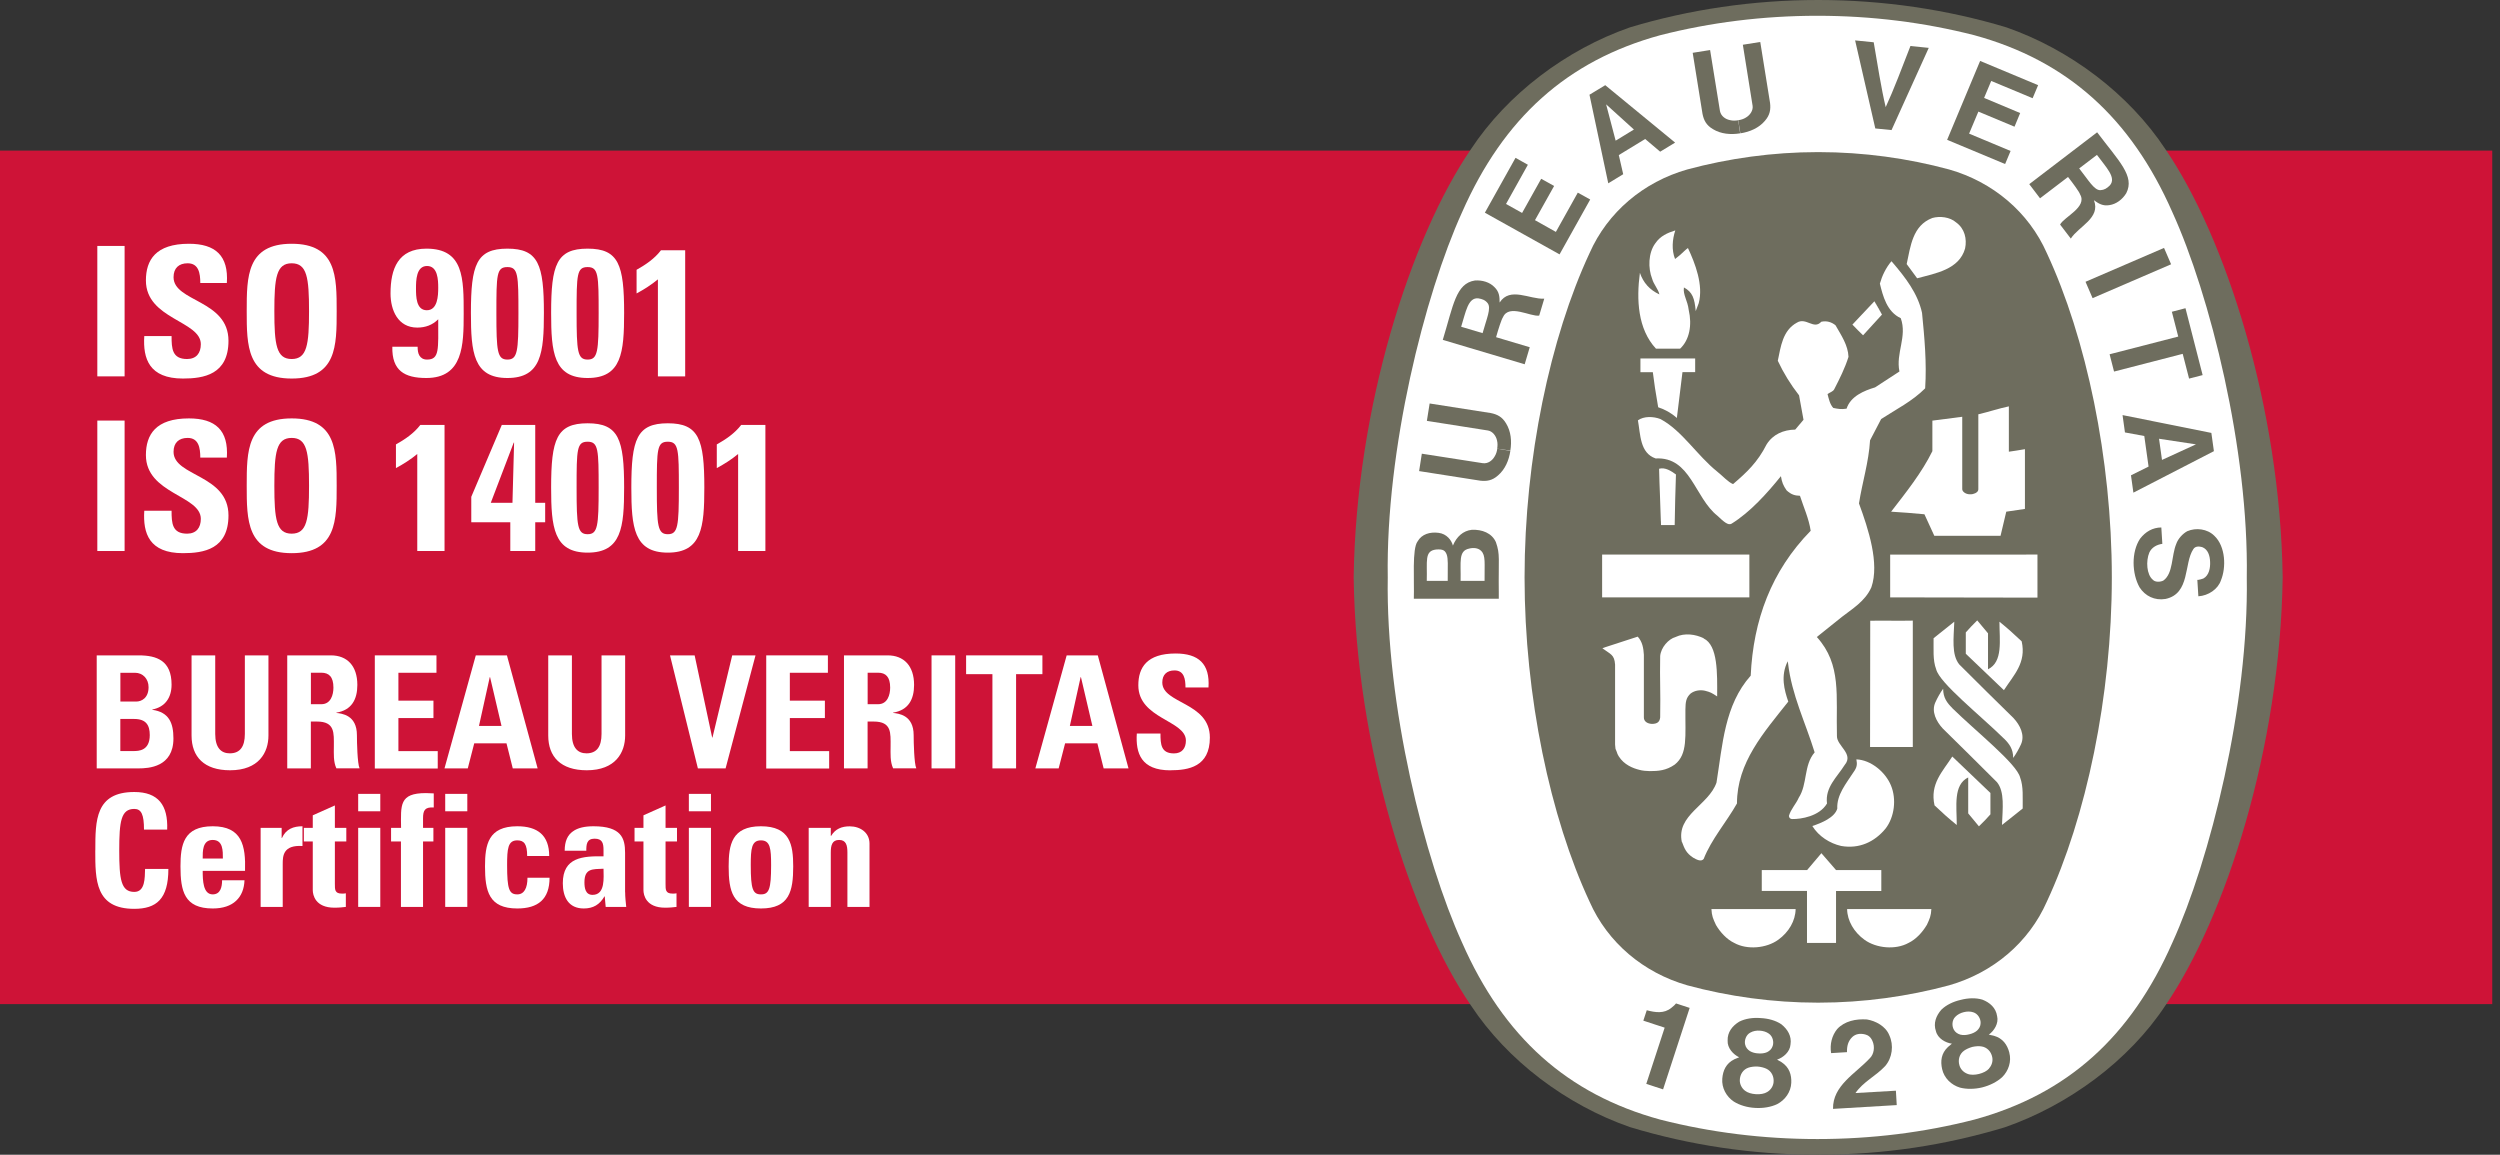 <svg width="223" height="103" viewBox="0 0 223 103" fill="none" xmlns="http://www.w3.org/2000/svg">
<rect x="0" y="0" width="223" height="103" fill="#333333" stroke="none"/>
<g id="iso">
<path id="Vector" d="M222.308 13.434H0V89.566H222.308V13.434Z" fill="#CE1337"/>
<g id="Group">
<path id="Vector_2" d="M162.178 102.995H162.302C168.098 102.995 173.56 102.146 178.841 100.551C184.518 98.574 189.906 94.615 193.156 89.684C198.528 81.831 203.4 66.645 203.614 51.519V51.476C203.4 36.355 198.528 21.169 193.156 13.311C189.901 8.38 184.642 4.415 178.964 2.439C173.684 0.849 167.979 0 162.178 0C156.382 0 150.672 0.849 145.397 2.439C139.719 4.415 134.455 8.38 131.206 13.311C125.834 21.169 120.962 36.349 120.747 51.476V51.519C120.957 66.64 125.834 81.831 131.206 89.684C134.461 94.615 139.719 98.563 145.397 100.54C150.672 102.135 156.259 103 162.06 103H162.183L162.178 102.995Z" fill="#6E6D5E"/>
<path id="Vector_3" d="M200.413 51.503C200.596 62.89 197.131 76.717 193.779 84.076C190.078 92.482 184.422 97.596 176.112 99.868C171.632 101.018 166.937 101.603 162.114 101.603C157.285 101.603 152.563 101.013 148.089 99.868C139.779 97.596 134.117 92.482 130.416 84.076C127.07 76.717 123.6 62.896 123.788 51.503C123.605 40.115 127.07 26.294 130.416 18.935C134.117 10.534 139.779 5.415 148.089 3.142C152.563 1.998 157.285 1.407 162.114 1.407C166.937 1.407 171.632 1.998 176.112 3.142C184.422 5.415 190.084 10.534 193.779 18.935C197.131 26.294 200.596 40.115 200.413 51.503Z" fill="white"/>
<path id="Vector_4" d="M162.247 13.569C166.222 13.569 170.197 14.122 173.861 15.116C177.761 16.227 180.967 18.919 182.579 22.582C186.076 30.086 188.375 40.888 188.375 51.503C188.375 62.122 186.076 72.919 182.579 80.423C180.967 84.087 177.766 86.772 173.861 87.89C170.197 88.878 166.222 89.437 162.247 89.437H162.119C158.144 89.437 154.169 88.883 150.505 87.89C146.605 86.772 143.399 84.087 141.787 80.423C138.29 72.919 135.991 62.117 135.991 51.503C135.991 40.888 138.29 30.086 141.787 22.582C143.399 18.919 146.605 16.227 150.505 15.116C154.169 14.127 158.138 13.569 162.119 13.569H162.247Z" fill="#6E6D5E"/>
<path id="Vector_5" d="M167.872 28.061C167.319 27.127 167.77 27.959 167.195 26.874L167.872 28.061Z" fill="white"/>
<path id="Vector_6" d="M156.044 49.467H142.91V53.286H156.044V49.467Z" fill="white"/>
<g id="Group_2">
<path id="Vector_7" d="M153.074 82.529C152.794 81.927 152.692 81.707 152.66 81.089C155.416 81.089 157.258 81.089 160.17 81.089C160.154 82.131 159.563 83.152 158.617 83.829C157.575 84.586 155.846 84.753 154.691 84.108C154.03 83.797 153.439 83.147 153.074 82.524V82.529Z" fill="white"/>
<path id="Vector_8" d="M161.179 79.473H157.15V77.609H161.195L162.468 76.105C163.091 76.824 163.129 76.878 163.774 77.609H167.813V79.478H163.774V84.108H161.184V79.467L161.179 79.473Z" fill="white"/>
<path id="Vector_9" d="M161.657 73.682C162.484 73.408 163.65 72.93 163.886 72.129C163.827 70.889 164.681 69.89 165.321 68.896C165.638 68.461 165.681 68.203 165.589 67.736C166.878 67.784 168.178 68.858 168.673 70.061C169.183 71.286 168.984 72.887 168.194 73.907C167.206 75.111 165.836 75.739 164.23 75.46C163.226 75.229 162.237 74.617 161.657 73.677V73.682Z" fill="white"/>
<path id="Vector_10" d="M151.967 56.933C151.247 56.579 150.275 56.434 149.474 56.815C148.83 56.992 148.153 57.755 148.088 58.518C148.045 60.79 148.131 61.494 148.088 63.992C148.045 64.384 147.841 64.572 147.347 64.572C146.933 64.55 146.627 64.346 146.633 63.986V58.405C146.6 57.814 146.498 57.234 146.085 56.788L143.195 57.728L142.932 57.825C143.662 58.368 144.006 58.384 144.065 59.281V66.42L144.103 66.796L144.205 67.043L144.285 67.268L144.387 67.456C144.86 68.219 145.666 68.531 146.23 68.67C146.477 68.746 146.912 68.783 147.164 68.783C147.911 68.783 148.62 68.735 149.383 68.203C150.57 67.274 150.312 65.646 150.339 63.277C150.35 62.611 150.393 62.24 150.806 61.859C151.156 61.596 151.634 61.515 152.079 61.612C152.584 61.746 152.665 61.789 153.17 62.122C153.181 60.081 153.245 57.562 151.967 56.95V56.933Z" fill="white"/>
<path id="Vector_11" d="M178.76 65.888C176.649 63.814 173.002 60.924 172.706 59.7C172.389 58.873 172.491 57.884 172.475 56.928C173.082 56.45 173.592 56.031 174.323 55.456C174.269 56.917 174.06 58.4 174.769 59.27C176.488 60.989 178.056 62.536 179.609 64.056C180.189 64.684 180.645 65.576 180.269 66.403C180.087 66.796 179.84 67.247 179.576 67.607C179.576 66.801 179.222 66.344 178.765 65.888H178.76Z" fill="white"/>
<path id="Vector_12" d="M166.819 55.37C168.425 55.343 168.946 55.392 170.622 55.359V66.634H166.809L166.825 55.37H166.819Z" fill="white"/>
<path id="Vector_13" d="M175.349 56.412C175.752 55.967 175.897 55.8 176.369 55.338L177.331 56.493V59.7C178.684 59.039 178.351 57.121 178.351 55.456C179.157 56.111 179.56 56.482 180.333 57.207C180.769 59.125 179.614 60.221 178.749 61.564L175.349 58.314V56.418V56.412Z" fill="white"/>
<path id="Vector_14" d="M178.449 47.791L178.959 45.642L180.624 45.395V40.067C179.974 40.163 179.711 40.233 179.19 40.292V36.247C178.314 36.43 177.39 36.742 176.467 36.956V43.66C176.456 43.983 175.94 44.095 175.833 44.09H175.693C175.36 44.09 175.032 43.864 175.032 43.633V37.177L172.368 37.52V40.244C171.428 42.156 170.042 43.891 168.688 45.642C170.123 45.739 170.23 45.739 171.659 45.873L172.54 47.791H178.454H178.449Z" fill="white"/>
<path id="Vector_15" d="M148.147 46.464C148.104 44.702 148.029 43.547 147.991 41.812C148.534 41.662 149.066 42.011 149.495 42.323C149.425 44.536 149.425 44.514 149.382 46.835H148.163L148.152 46.464H148.147Z" fill="white"/>
<path id="Vector_16" d="M147.911 36.333C147.615 34.598 147.599 34.469 147.433 33.202H146.326V31.977C148.238 31.977 149.297 31.977 151.209 31.977V33.196H150.076L149.576 37.284C149.082 36.838 148.518 36.527 147.911 36.328V36.333Z" fill="white"/>
<path id="Vector_17" d="M147.712 31.101C146.085 29.35 145.961 26.724 146.278 24.344V24.333C146.584 25.22 147.138 25.848 148.019 26.262C147.922 25.8 147.508 25.37 147.374 24.876C146.993 23.92 147.025 22.55 147.653 21.706C148.099 21.046 148.738 20.772 149.437 20.552C149.173 21.341 149.093 22.297 149.415 23.103C149.872 22.749 149.893 22.722 150.253 22.383C150.387 22.254 150.452 22.206 150.565 22.125C151.215 23.511 151.956 25.429 151.526 27.046L151.258 27.75C151.156 26.605 150.973 26.058 150.205 25.639C150.108 26.305 150.532 26.783 150.634 27.653C150.946 29.001 150.699 30.323 149.866 31.101H147.718H147.712Z" fill="white"/>
<path id="Vector_18" d="M167.872 28.061L166.185 29.909C165.734 29.474 165.691 29.425 165.234 28.953C166.099 28.045 166.191 27.948 167.195 26.874" fill="white"/>
<path id="Vector_19" d="M170.074 23.56C170.423 21.959 170.601 20.117 172.362 19.445C173.023 19.257 173.931 19.349 174.49 19.843C175.247 20.385 175.467 21.309 175.285 22.169C174.758 24.027 172.69 24.376 171.009 24.822L170.08 23.56H170.074Z" fill="white"/>
<path id="Vector_20" d="M181.741 49.467V53.308L168.603 53.286V49.472L181.741 49.467Z" fill="white"/>
<path id="Vector_21" d="M150.023 75.121C149.496 72.694 152.419 71.823 153.111 69.809C153.654 66.441 153.821 62.896 156.163 60.269C156.394 55.316 157.994 50.944 161.513 47.345C161.346 46.239 160.89 45.266 160.556 44.224C160.095 44.208 159.783 44.122 159.369 43.746C159.063 43.316 158.94 42.999 158.859 42.473C157.634 43.993 156.114 45.691 154.449 46.717C154.143 46.889 153.751 46.529 153.197 46.008C151.151 44.391 150.807 40.727 147.686 40.894C146.268 40.416 146.333 38.745 146.102 37.494C146.628 37.112 147.482 37.134 148.116 37.381C150.06 38.423 151.36 40.614 153.197 42.086C153.692 42.478 154.132 42.994 154.589 43.182C155.797 42.145 156.764 41.254 157.581 39.642C158.15 38.734 159.09 38.337 160.132 38.321L160.873 37.445L160.476 35.264C159.719 34.292 159.09 33.272 158.58 32.181C158.843 30.93 159.009 29.474 160.283 28.781C161.11 28.271 161.787 29.442 162.458 28.7C162.952 28.593 163.377 28.733 163.726 29.012C164.236 29.904 164.848 30.795 164.886 31.832C164.569 32.842 164.096 33.782 163.613 34.722C163.5 34.937 163.215 35.001 163.017 35.152C163.129 35.581 163.226 36.059 163.527 36.387C163.903 36.468 164.257 36.532 164.714 36.452C165.074 35.345 166.266 34.851 167.255 34.555L169.43 33.137C169.087 31.488 170.139 30.032 169.548 28.383C168.308 27.809 167.953 26.396 167.685 25.3C167.878 24.607 168.222 23.882 168.716 23.302L168.791 23.383C169.978 24.768 171.069 26.186 171.445 27.905C171.66 30.097 171.874 32.348 171.724 34.641C170.553 35.812 169.135 36.505 167.797 37.381L166.809 39.277C166.691 41.243 166.116 43.01 165.821 44.906C166.664 47.2 167.663 50.257 166.927 52.384C166.369 53.651 165.171 54.339 164.284 55.037L162.061 56.821C164.295 59.286 163.758 62.085 163.855 65.657C163.833 66.522 165.38 67.241 164.553 68.224C163.865 69.326 162.786 70.217 162.968 71.673C162.286 72.823 160.642 73.07 159.874 73.059C159.708 73.07 159.573 72.946 159.573 72.774C159.74 72.178 160.202 71.721 160.449 71.157C161.239 69.938 160.879 68.251 161.867 67.112C161.051 64.459 159.821 61.993 159.493 59.157L159.466 58.985C158.805 60.285 159.165 61.564 159.514 62.584C157.317 65.356 154.938 68.02 154.938 71.668C153.998 73.333 152.66 74.853 151.967 76.62C151.726 76.91 151.296 76.652 151.027 76.502C150.399 76.088 150.254 75.686 150.039 75.116L150.023 75.121Z" fill="white"/>
<path id="Vector_22" d="M174.135 63.159C176.246 65.233 179.894 68.122 180.194 69.347C180.506 70.174 180.409 71.163 180.425 72.119C179.818 72.597 179.313 73.016 178.578 73.585C178.631 72.124 178.835 70.642 178.132 69.772C176.407 68.053 174.85 66.506 173.297 64.985C172.722 64.362 172.255 63.465 172.637 62.643C172.819 62.246 173.061 61.8 173.329 61.435C173.329 62.241 173.679 62.697 174.141 63.154L174.135 63.159Z" fill="white"/>
<path id="Vector_23" d="M177.546 72.64C177.143 73.086 176.998 73.247 176.52 73.709L175.564 72.554V69.347C174.21 70.008 174.543 71.925 174.543 73.591C173.737 72.935 173.334 72.565 172.561 71.84C172.131 69.922 173.281 68.826 174.145 67.483L177.546 70.733V72.635V72.64Z" fill="white"/>
<path id="Vector_24" d="M171.863 82.529C172.142 81.927 172.244 81.707 172.277 81.089C169.521 81.089 167.678 81.089 164.762 81.089C164.778 82.131 165.374 83.152 166.314 83.829C167.356 84.586 169.086 84.753 170.241 84.108C170.901 83.797 171.492 83.147 171.858 82.524L171.863 82.529Z" fill="white"/>
</g>
<g id="Group_3">
<g id="Group_4">
<path id="Vector_25" d="M163.506 98.912C163.468 96.828 165.509 95.775 166.793 94.389C167.142 94.056 167.271 93.396 167.019 92.848C166.868 92.504 166.643 92.337 166.363 92.268C165.912 92.16 165.531 92.23 165.246 92.482C164.843 92.853 164.736 93.331 164.752 93.852L163.334 93.938C163.21 93.148 163.398 92.38 163.882 91.784C164.548 91.075 165.547 90.871 166.524 90.935C167.303 91.059 168.206 91.537 168.528 92.348C168.936 93.229 168.802 94.357 168.147 95.104C167.303 96.001 166.202 96.49 165.509 97.499L169.114 97.29C169.14 97.736 169.167 98.166 169.189 98.574L163.506 98.912Z" fill="#6E6D5E"/>
<path id="Vector_26" d="M150.716 89.909L150.694 89.979L148.347 97.172L146.848 96.683L148.46 91.752L148.487 91.666C147.89 91.457 147.17 91.252 146.585 91.043L146.891 90.114C147.649 90.312 148.433 90.441 149.093 89.893C149.335 89.705 149.373 89.652 149.502 89.507L150.716 89.904V89.909Z" fill="#6E6D5E"/>
<path id="Vector_27" d="M179.233 93.895C179.045 93.186 178.653 92.617 177.858 92.391L177.402 92.289C177.869 91.956 178.304 91.29 178.143 90.64C178.035 89.899 177.498 89.426 176.827 89.168C176.241 88.991 175.548 89.018 174.893 89.19C174.232 89.34 173.609 89.635 173.169 90.065C172.696 90.608 172.438 91.274 172.685 91.983C172.846 92.633 173.545 93.02 174.109 93.095L173.754 93.396C173.153 93.965 173.077 94.653 173.239 95.367C173.416 96.162 174.055 96.785 174.834 97.016C175.419 97.166 176.134 97.161 176.816 96.995C177.498 96.823 178.132 96.5 178.583 96.092C179.163 95.528 179.443 94.679 179.228 93.89L179.233 93.895ZM174.281 91.843C174.103 91.532 174.098 91.005 174.42 90.694C174.603 90.5 174.877 90.355 175.167 90.285C175.457 90.21 175.763 90.21 176.016 90.296C176.44 90.425 176.687 90.892 176.671 91.252C176.671 91.532 176.537 91.752 176.359 91.924C176.177 92.085 175.919 92.203 175.65 92.262C175.382 92.337 175.103 92.348 174.861 92.289C174.624 92.219 174.41 92.085 174.275 91.838L174.281 91.843ZM177.428 95.313C177.235 95.539 176.891 95.705 176.526 95.797C176.161 95.888 175.774 95.899 175.5 95.786C175.129 95.646 174.872 95.356 174.78 95.023C174.635 94.529 174.78 94.013 175.205 93.713C175.382 93.589 175.645 93.465 175.93 93.385C176.22 93.32 176.51 93.304 176.725 93.337C177.24 93.401 177.611 93.799 177.708 94.298C177.778 94.631 177.686 95.013 177.423 95.302L177.428 95.313Z" fill="#6E6D5E"/>
<path id="Vector_28" d="M159.782 96.597C159.815 95.867 159.61 95.206 158.918 94.749L158.515 94.518C159.057 94.341 159.67 93.831 159.713 93.165C159.831 92.423 159.455 91.811 158.896 91.365C158.386 91.021 157.72 90.844 157.043 90.812C156.366 90.758 155.684 90.855 155.136 91.134C154.524 91.51 154.078 92.069 154.105 92.821C154.067 93.487 154.615 94.067 155.136 94.309L154.706 94.486C153.965 94.851 153.686 95.485 153.627 96.216C153.562 97.032 153.986 97.816 154.658 98.262C155.174 98.585 155.856 98.789 156.559 98.826C157.263 98.869 157.967 98.751 158.515 98.493C159.234 98.123 159.75 97.403 159.782 96.586V96.597ZM155.662 93.159C155.587 92.805 155.738 92.305 156.14 92.101C156.377 91.967 156.678 91.913 156.973 91.934C157.268 91.951 157.564 92.042 157.779 92.198C158.149 92.45 158.241 92.966 158.123 93.304C158.037 93.573 157.849 93.739 157.628 93.852C157.403 93.954 157.123 93.986 156.85 93.965C156.57 93.954 156.302 93.884 156.087 93.755C155.883 93.621 155.716 93.428 155.662 93.154V93.159ZM157.634 97.408C157.387 97.564 157.005 97.628 156.629 97.602C156.248 97.58 155.883 97.473 155.652 97.29C155.34 97.048 155.184 96.688 155.19 96.35C155.2 95.84 155.49 95.383 155.985 95.227C156.194 95.163 156.479 95.12 156.774 95.136C157.07 95.157 157.349 95.233 157.548 95.324C158.021 95.539 158.251 96.028 158.203 96.532C158.171 96.871 157.972 97.209 157.634 97.408Z" fill="#6E6D5E"/>
</g>
<g id="Group_5">
<path id="Vector_29" d="M193.032 22.114L186.028 25.135L186.658 26.595L193.662 23.574L193.032 22.114Z" fill="#6E6D5E"/>
<path id="Vector_30" d="M167.275 11.452L165.476 3.604L167.135 3.771C167.468 5.715 167.812 7.918 168.204 9.556C168.913 8.031 169.698 5.941 170.412 4.104L172.045 4.27L168.725 11.603L167.275 11.458V11.452Z" fill="#6E6D5E"/>
<path id="Vector_31" d="M137.474 15.948L135.771 18.994L134.337 18.194L136.286 14.697L135.185 14.079L132.451 18.973L139.112 22.69L141.846 17.796L140.74 17.184L138.784 20.686L136.92 19.639L138.628 16.587L137.474 15.948Z" fill="#6E6D5E"/>
<path id="Vector_32" d="M133.434 48.36C133.074 47.544 132.193 47.216 131.28 47.259C130.507 47.345 129.926 47.872 129.599 48.667C129.481 48.199 129.051 47.614 128.315 47.528C127.552 47.431 126.822 47.641 126.451 48.291C125.946 48.935 126.166 51.771 126.113 53.41H133.692V52.846C133.654 49.832 133.826 49.472 133.434 48.36ZM129.137 51.814H127.268C127.321 50.063 127.031 49.134 128.106 49.016C128.739 48.967 128.917 49.112 129.056 49.494C129.174 49.886 129.142 50.3 129.137 51.82V51.814ZM132.43 51.814H130.286C130.324 50.122 130.061 49.129 131.065 48.93C131.42 48.839 131.855 48.871 132.113 49.134C132.542 49.547 132.408 50.24 132.424 51.814H132.43Z" fill="#6E6D5E"/>
<path id="Vector_33" d="M193.73 27.809L194.944 27.492L196.475 33.459L195.266 33.771L194.697 31.563L188.573 33.143L188.176 31.601L194.299 30.022L193.73 27.809Z" fill="#6E6D5E"/>
<g id="Group_6">
<path id="Vector_34" d="M155.221 11.893C154.372 12.032 153.502 11.952 152.799 11.522C152.192 11.168 151.977 10.716 151.864 10.158L150.988 4.711L152.541 4.464L153.422 9.911C153.513 10.357 153.905 10.636 154.319 10.716C154.55 10.775 154.802 10.77 155.049 10.727" fill="#6E6D5E"/>
<path id="Vector_35" d="M155.242 11.893C156.091 11.764 156.897 11.409 157.428 10.781C157.89 10.254 157.955 9.755 157.89 9.191L157.015 3.744L155.462 3.991L156.333 9.443C156.392 9.852 156.102 10.276 155.736 10.485C155.538 10.614 155.296 10.69 155.049 10.722" fill="#6E6D5E"/>
</g>
<path id="Vector_36" d="M197.254 38.616L189.331 37.026L189.546 38.573L191.27 38.89L191.652 41.619L190.083 42.398L190.298 43.945L197.48 40.244L197.254 38.622V38.616ZM192.849 41.017L192.586 39.137L195.879 39.637L192.855 41.023L192.849 41.017Z" fill="#6E6D5E"/>
<path id="Vector_37" d="M196.104 51.718L196.249 51.691L196.421 51.642L196.545 51.599C197.05 51.325 197.168 50.654 197.141 50.111C197.12 49.558 196.953 49 196.432 48.801C196.163 48.726 195.825 48.704 195.648 48.978C194.788 50.251 195.384 52.953 193.166 53.426C192.199 53.587 191.35 53.168 190.851 52.394C190.158 51.164 190.104 49.241 190.894 48.054C191.372 47.431 192.017 47.055 192.79 47.05L192.881 48.511C192.403 48.575 191.936 48.817 191.721 49.284C191.399 50.047 191.479 51.266 192.038 51.718C192.242 51.949 192.72 51.922 192.978 51.782C193.859 51.148 193.682 49.574 194.122 48.516C194.273 48.07 194.686 47.608 195.105 47.383C195.884 47.05 196.889 47.168 197.517 47.791C198.532 48.747 198.581 50.627 198.108 51.766C197.845 52.556 196.985 53.136 196.094 53.189L196.002 51.723H196.115L196.104 51.718Z" fill="#6E6D5E"/>
<g id="Group_7">
<path id="Vector_38" d="M134.723 40.217C134.599 41.066 134.25 41.871 133.622 42.409C133.101 42.876 132.601 42.94 132.037 42.876L126.585 42.022L126.827 40.469L132.279 41.318C132.735 41.372 133.111 41.082 133.321 40.717C133.45 40.513 133.525 40.276 133.557 40.024" fill="#6E6D5E"/>
<path id="Vector_39" d="M134.722 40.196C134.862 39.347 134.776 38.477 134.346 37.773C133.992 37.171 133.535 36.956 132.977 36.844L127.524 35.99L127.277 37.542L132.729 38.401C133.138 38.471 133.449 38.88 133.535 39.293C133.594 39.524 133.589 39.777 133.546 40.024" fill="#6E6D5E"/>
</g>
<path id="Vector_40" d="M143.183 7.601L141.781 8.45L143.457 16.351L144.789 15.54L144.397 13.832L146.75 12.398L148.087 13.531L149.42 12.72L143.178 7.59L143.183 7.601ZM144.113 12.537L143.269 9.32V9.309L143.28 9.32L145.745 11.554L144.123 12.543L144.113 12.537Z" fill="#6E6D5E"/>
<path id="Vector_41" d="M180.199 10.083L176.982 8.734L177.616 7.22L181.311 8.761L181.8 7.596L176.627 5.436L173.684 12.473L178.856 14.632L179.345 13.467L175.644 11.92L176.471 9.954L179.694 11.302L180.199 10.083Z" fill="#6E6D5E"/>
<path id="Vector_42" d="M133.767 26.987C133.767 26.46 133.735 26.025 133.3 25.606C132.881 25.171 132.215 24.973 131.559 25.021C129.862 25.284 129.636 27.234 128.696 30.317L136.002 32.493L136.453 30.973L133.568 30.113L133.45 30.076C133.649 29.372 133.928 28.486 134.068 28.292C134.594 27.084 136.528 28.271 137.296 28.152L137.747 26.643C136.442 26.713 134.691 25.547 133.767 26.987ZM132.247 29.716L130.335 29.146C130.748 27.841 130.936 26.53 131.855 26.611C132.225 26.67 132.478 26.767 132.693 27.035C133.053 27.481 132.591 28.453 132.247 29.716Z" fill="#6E6D5E"/>
<path id="Vector_43" d="M187.064 11.801L181.01 16.426L181.971 17.689L184.367 15.862L184.469 15.787C184.92 16.362 185.474 17.114 185.543 17.34C186.215 18.473 184.115 19.343 183.76 20.031L184.716 21.282C185.425 20.181 187.397 19.456 186.779 17.86C187.203 18.167 187.579 18.398 188.165 18.296C188.761 18.21 189.32 17.796 189.663 17.232C190.448 15.707 189.003 14.374 187.064 11.801ZM188.202 16.534C187.939 16.797 187.708 16.942 187.364 16.963C186.795 16.99 186.279 16.045 185.463 15.024L187.047 13.816C187.853 14.917 188.809 15.841 188.202 16.534Z" fill="#6E6D5E"/>
</g>
</g>
</g>
<g id="Group_8">
<path id="Vector_44" d="M8.681 33.572V21.938H11.114V33.572H8.681Z" fill="white"/>
<path id="Vector_45" d="M16.319 33.766C13.305 33.766 12.741 31.993 12.87 29.979H15.304C15.304 31.091 15.352 32.025 16.689 32.025C17.511 32.025 17.914 31.494 17.914 30.704C17.914 28.609 13.015 28.48 13.015 25.015C13.015 23.195 13.886 21.744 16.851 21.744C19.22 21.744 20.396 22.808 20.235 25.241H17.866C17.866 24.371 17.721 23.485 16.738 23.485C15.948 23.485 15.481 23.92 15.481 24.725C15.481 26.933 20.38 26.74 20.38 30.398C20.38 33.411 18.172 33.766 16.319 33.766Z" fill="white"/>
<path id="Vector_46" d="M22.007 27.755C22.007 24.677 22.007 21.744 26.019 21.744C30.032 21.744 30.032 24.677 30.032 27.755C30.032 30.833 30.032 33.766 26.019 33.766C22.007 33.766 22.007 30.801 22.007 27.755ZM27.566 27.755C27.566 24.774 27.389 23.485 26.019 23.485C24.65 23.485 24.472 24.774 24.472 27.755C24.472 30.736 24.65 32.025 26.019 32.025C27.389 32.025 27.566 30.736 27.566 27.755Z" fill="white"/>
<path id="Vector_47" d="M37.252 30.93C37.252 31.22 37.284 31.51 37.413 31.719C37.542 31.929 37.752 32.074 38.09 32.074C39.218 32.074 39.089 31.155 39.089 28.48C38.574 28.996 37.945 29.221 37.22 29.221C35.496 29.221 34.835 27.674 34.835 26.176C34.835 23.968 35.512 22.179 38.042 22.179C41.377 22.179 41.361 24.838 41.361 27.997C41.361 30.768 41.313 33.718 38.026 33.718C36.076 33.718 34.948 33.057 34.996 30.93H37.252ZM38.074 27.674C39.041 27.674 39.089 26.369 39.089 25.676C39.089 24.983 39.057 23.726 38.09 23.726C37.123 23.726 37.107 25.032 37.107 25.725C37.107 26.418 37.107 27.674 38.074 27.674Z" fill="white"/>
<path id="Vector_48" d="M48.516 27.916C48.516 31.445 48.291 33.718 45.261 33.718C42.231 33.718 42.006 31.445 42.006 27.916C42.006 23.613 42.489 22.179 45.261 22.179C48.033 22.179 48.516 23.613 48.516 27.916ZM44.278 27.948C44.278 31.349 44.359 32.074 45.261 32.074C46.163 32.074 46.244 31.349 46.244 27.948C46.244 24.548 46.228 23.823 45.261 23.823C44.294 23.823 44.278 24.484 44.278 27.948Z" fill="white"/>
<path id="Vector_49" d="M55.672 27.916C55.672 31.445 55.446 33.718 52.416 33.718C49.387 33.718 49.161 31.445 49.161 27.916C49.161 23.613 49.645 22.179 52.416 22.179C55.188 22.179 55.672 23.613 55.672 27.916ZM51.433 27.948C51.433 31.349 51.514 32.074 52.416 32.074C53.319 32.074 53.399 31.349 53.399 27.948C53.399 24.548 53.383 23.823 52.416 23.823C51.449 23.823 51.433 24.484 51.433 27.948Z" fill="white"/>
<path id="Vector_50" d="M56.783 24.065C57.589 23.613 58.379 23.082 58.959 22.324H61.118V33.572H58.685V24.919C58.105 25.402 57.444 25.821 56.783 26.176V24.065Z" fill="white"/>
<path id="Vector_51" d="M8.681 49.15V37.515H11.114V49.15H8.681Z" fill="white"/>
<path id="Vector_52" d="M16.319 49.343C13.305 49.343 12.741 47.571 12.87 45.556H15.304C15.304 46.668 15.352 47.603 16.689 47.603C17.511 47.603 17.914 47.071 17.914 46.281C17.914 44.187 13.015 44.058 13.015 40.593C13.015 38.772 13.886 37.322 16.851 37.322C19.22 37.322 20.396 38.385 20.235 40.819H17.866C17.866 39.948 17.721 39.062 16.738 39.062C15.948 39.062 15.481 39.497 15.481 40.303C15.481 42.511 20.38 42.317 20.38 45.975C20.38 48.989 18.172 49.343 16.319 49.343Z" fill="white"/>
<path id="Vector_53" d="M22.007 43.333C22.007 40.255 22.007 37.322 26.019 37.322C30.032 37.322 30.032 40.255 30.032 43.333C30.032 46.41 30.032 49.343 26.019 49.343C22.007 49.343 22.007 46.378 22.007 43.333ZM27.566 43.333C27.566 40.351 27.389 39.062 26.019 39.062C24.65 39.062 24.472 40.351 24.472 43.333C24.472 46.314 24.65 47.603 26.019 47.603C27.389 47.603 27.566 46.314 27.566 43.333Z" fill="white"/>
<path id="Vector_54" d="M35.318 39.642C36.124 39.191 36.914 38.659 37.494 37.902H39.653V49.15H37.22V40.496C36.64 40.98 35.979 41.399 35.318 41.753V39.642Z" fill="white"/>
<path id="Vector_55" d="M42.038 44.316C44.745 37.95 44.745 37.918 44.761 37.902H47.743V44.847H48.629V46.588H47.743V49.15H45.519V46.588H42.038V44.316ZM45.712 44.847L45.857 39.481H45.825L43.779 44.847H45.712Z" fill="white"/>
<path id="Vector_56" d="M55.672 43.494C55.672 47.023 55.446 49.295 52.416 49.295C49.387 49.295 49.161 47.023 49.161 43.494C49.161 39.191 49.645 37.757 52.416 37.757C55.188 37.757 55.672 39.191 55.672 43.494ZM51.433 43.526C51.433 46.926 51.514 47.651 52.416 47.651C53.319 47.651 53.399 46.926 53.399 43.526C53.399 40.126 53.383 39.401 52.416 39.401C51.449 39.401 51.433 40.061 51.433 43.526Z" fill="white"/>
<path id="Vector_57" d="M62.826 43.494C62.826 47.023 62.6 49.295 59.571 49.295C56.541 49.295 56.315 47.023 56.315 43.494C56.315 39.191 56.799 37.757 59.571 37.757C62.342 37.757 62.826 39.191 62.826 43.494ZM58.588 43.526C58.588 46.926 58.668 47.651 59.571 47.651C60.473 47.651 60.554 46.926 60.554 43.526C60.554 40.126 60.538 39.401 59.571 39.401C58.604 39.401 58.588 40.061 58.588 43.526Z" fill="white"/>
<path id="Vector_58" d="M63.938 39.642C64.744 39.191 65.534 38.659 66.114 37.902H68.273V49.15H65.84V40.496C65.26 40.98 64.599 41.399 63.938 41.753V39.642Z" fill="white"/>
</g>
<g id="Group_9">
<path id="Vector_59" d="M8.627 68.541V58.459H12.371C13.977 58.459 15.304 58.921 15.304 61.069C15.304 62.23 14.729 63.068 13.585 63.288V63.315C15.078 63.524 15.47 64.486 15.47 65.872C15.47 68.428 13.252 68.541 12.355 68.541H8.627ZM10.738 62.579H12.151C12.613 62.579 13.252 62.273 13.252 61.295C13.252 60.554 12.747 60.011 12.038 60.011H10.738V62.579ZM10.738 66.994H11.909C12.355 66.994 13.359 66.978 13.359 65.571C13.359 64.679 13.026 64.131 11.963 64.131H10.733V66.994H10.738Z" fill="white"/>
<path id="Vector_60" d="M23.946 58.459V65.608C23.946 67.118 23.092 68.708 20.525 68.708C18.204 68.708 17.087 67.505 17.087 65.608V58.459H19.198V65.469C19.198 66.71 19.73 67.198 20.498 67.198C21.422 67.198 21.841 66.586 21.841 65.469V58.459H23.952H23.946Z" fill="white"/>
<path id="Vector_61" d="M27.733 68.541H25.622V58.459H29.517C30.956 58.459 31.875 59.383 31.875 61.096C31.875 62.38 31.37 63.347 30.005 63.567V63.594C30.467 63.648 31.837 63.761 31.837 65.576C31.837 66.221 31.88 68.117 32.073 68.536H30.005C29.726 67.924 29.78 67.236 29.78 66.581C29.78 65.377 29.892 64.362 28.27 64.362H27.728V68.536L27.733 68.541ZM27.733 62.815H28.668C29.506 62.815 29.742 61.977 29.742 61.333C29.742 60.371 29.339 60.006 28.668 60.006H27.733V62.815Z" fill="white"/>
<path id="Vector_62" d="M33.433 68.541V58.459H38.933V60.011H35.538V62.498H38.664V64.051H35.538V67H39.046V68.552H33.433V68.541Z" fill="white"/>
<path id="Vector_63" d="M39.648 68.541L42.441 58.459H45.218L47.957 68.541H45.739L45.18 66.307H42.301L41.726 68.541H39.648ZM43.714 60.398H43.687L42.725 64.754H44.734L43.714 60.398Z" fill="white"/>
<path id="Vector_64" d="M55.763 58.459V65.608C55.763 67.118 54.909 68.708 52.341 68.708C50.021 68.708 48.903 67.505 48.903 65.608V58.459H51.014V65.469C51.014 66.71 51.546 67.198 52.314 67.198C53.238 67.198 53.657 66.586 53.657 65.469V58.459H55.768H55.763Z" fill="white"/>
<path id="Vector_65" d="M59.77 58.459H61.962L63.525 65.791H63.552L65.314 58.459H67.392L64.723 68.541H62.252L59.765 58.459H59.77Z" fill="white"/>
<path id="Vector_66" d="M68.348 68.541V58.459H73.848V60.011H70.453V62.498H73.58V64.051H70.453V67H73.961V68.552H68.348V68.541Z" fill="white"/>
<path id="Vector_67" d="M77.394 68.541H75.283V58.459H79.178C80.617 58.459 81.536 59.383 81.536 61.096C81.536 62.38 81.031 63.347 79.666 63.567V63.594C80.128 63.648 81.498 63.761 81.498 65.576C81.498 66.221 81.541 68.117 81.734 68.536H79.666C79.387 67.924 79.441 67.236 79.441 66.581C79.441 65.377 79.554 64.362 77.931 64.362H77.389V68.536L77.394 68.541ZM77.394 62.815H78.329C79.167 62.815 79.403 61.977 79.403 61.333C79.403 60.371 79 60.006 78.329 60.006H77.394V62.815Z" fill="white"/>
<path id="Vector_68" d="M83.093 68.541V58.459H85.204V68.541H83.093Z" fill="white"/>
<path id="Vector_69" d="M92.983 58.459V60.135H90.635V68.541H88.524V60.135H86.177V58.459H92.977H92.983Z" fill="white"/>
<path id="Vector_70" d="M92.353 68.541L95.147 58.459H97.924L100.663 68.541H98.445L97.886 66.307H95.007L94.432 68.541H92.353ZM96.42 60.398H96.393L95.431 64.754H97.44L96.42 60.398Z" fill="white"/>
<path id="Vector_71" d="M104.391 68.713C101.78 68.713 101.292 67.177 101.404 65.431H103.515C103.515 66.393 103.558 67.204 104.719 67.204C105.433 67.204 105.782 66.742 105.782 66.06C105.782 64.244 101.539 64.131 101.539 61.129C101.539 59.549 102.291 58.292 104.864 58.292C106.916 58.292 107.936 59.216 107.797 61.322H105.745C105.745 60.57 105.621 59.802 104.767 59.802C104.085 59.802 103.677 60.178 103.677 60.876C103.677 62.788 107.92 62.622 107.92 65.791C107.92 68.402 106.008 68.708 104.402 68.708L104.391 68.713Z" fill="white"/>
<path id="Vector_72" d="M8.503 75.857C8.503 73.188 8.503 70.647 11.979 70.647C14.127 70.647 14.998 71.834 14.912 73.999H12.844C12.844 72.656 12.607 72.156 11.979 72.156C10.792 72.156 10.636 73.274 10.636 75.857C10.636 78.441 10.792 79.558 11.979 79.558C12.957 79.558 12.914 78.302 12.94 77.507H15.019C15.019 80.203 13.945 81.068 11.973 81.068C8.498 81.068 8.498 78.5 8.498 75.857H8.503Z" fill="white"/>
<path id="Vector_73" d="M18.081 77.684C18.081 78.522 18.108 79.779 18.972 79.779C19.671 79.779 19.81 79.107 19.81 78.522H21.809C21.782 79.29 21.529 79.918 21.057 80.353C20.595 80.788 19.896 81.036 18.978 81.036C16.437 81.036 16.099 79.483 16.099 77.281C16.099 75.352 16.378 73.703 18.978 73.703C21.578 73.703 21.927 75.422 21.857 77.684H18.086H18.081ZM19.88 76.582C19.88 75.9 19.907 74.923 18.972 74.923C18.038 74.923 18.081 75.986 18.081 76.582H19.88Z" fill="white"/>
<path id="Vector_74" d="M25.123 73.843V74.751H25.15C25.515 73.94 26.181 73.703 26.981 73.703V75.465C25.252 75.352 25.219 76.357 25.219 77.055V80.896H23.248V73.843H25.117H25.123Z" fill="white"/>
<path id="Vector_75" d="M27.105 73.843H27.899V72.726L29.871 71.845V73.843H30.891V75.057H29.871V78.828C29.871 79.36 29.855 79.709 30.499 79.709C30.623 79.709 30.752 79.709 30.849 79.682V80.896C30.585 80.923 30.306 80.966 29.828 80.966C28.125 80.966 27.899 79.832 27.899 79.403V75.057H27.105V73.843Z" fill="white"/>
<path id="Vector_76" d="M33.922 70.814V72.366H31.95V70.814H33.922ZM33.922 80.896H31.95V73.843H33.922V80.896Z" fill="white"/>
<path id="Vector_77" d="M38.697 72.028C37.902 71.974 37.735 72.28 37.735 72.989V73.843H38.659V75.057H37.735V80.896H35.764V75.057H34.883V73.843H35.775C35.758 71.818 35.592 70.744 37.993 70.744C38.229 70.744 38.455 70.76 38.691 70.77V72.028H38.697Z" fill="white"/>
<path id="Vector_78" d="M41.684 70.814V72.366H39.713V70.814H41.684ZM41.684 80.896H39.713V73.843H41.684V80.896Z" fill="white"/>
<path id="Vector_79" d="M47.023 76.357C47.023 75.309 46.76 74.96 46.142 74.96C45.304 74.96 45.234 75.702 45.234 77.168C45.234 79.317 45.417 79.779 46.142 79.779C46.754 79.779 47.05 79.22 47.05 78.296H49.021C49.021 80.208 47.99 81.036 46.142 81.036C43.601 81.036 43.263 79.483 43.263 77.281C43.263 75.352 43.542 73.703 46.142 73.703C47.958 73.703 48.989 74.514 48.989 76.357H47.017H47.023Z" fill="white"/>
<path id="Vector_80" d="M55.763 79.585C55.763 80.02 55.816 80.466 55.859 80.896H54.028L53.942 79.961H53.915C53.496 80.686 52.921 81.036 52.072 81.036C50.703 81.036 50.203 80.015 50.203 78.785C50.203 76.454 52.003 76.357 53.834 76.384V75.841C53.834 75.24 53.748 74.81 53.039 74.81C52.33 74.81 52.298 75.326 52.298 75.884H50.37C50.37 75.03 50.633 74.488 51.095 74.165C51.541 73.832 52.185 73.703 52.937 73.703C55.435 73.703 55.757 74.778 55.757 76.061V79.58L55.763 79.585ZM52.132 78.704C52.132 79.209 52.218 79.822 52.857 79.822C54.017 79.822 53.834 78.258 53.834 77.49C52.857 77.533 52.132 77.447 52.132 78.704Z" fill="white"/>
<path id="Vector_81" d="M56.601 73.843H57.396V72.726L59.367 71.845V73.843H60.388V75.057H59.367V78.828C59.367 79.36 59.351 79.709 59.995 79.709C60.119 79.709 60.248 79.709 60.345 79.682V80.896C60.081 80.923 59.802 80.966 59.324 80.966C57.621 80.966 57.396 79.832 57.396 79.403V75.057H56.601V73.843Z" fill="white"/>
<path id="Vector_82" d="M63.418 70.814V72.366H61.446V70.814H63.418ZM63.418 80.896H61.446V73.843H63.418V80.896Z" fill="white"/>
<path id="Vector_83" d="M64.996 77.281C64.996 75.352 65.275 73.703 67.875 73.703C70.475 73.703 70.754 75.352 70.754 77.281C70.754 79.489 70.421 81.036 67.875 81.036C65.329 81.036 64.996 79.483 64.996 77.281ZM68.783 77.168C68.783 75.702 68.713 74.96 67.875 74.96C67.037 74.96 66.968 75.702 66.968 77.168C66.968 79.317 67.15 79.779 67.875 79.779C68.6 79.779 68.783 79.317 68.783 77.168Z" fill="white"/>
<path id="Vector_84" d="M74.112 74.558H74.138C74.332 74.235 74.573 74.026 74.837 73.902C75.116 73.763 75.438 73.709 75.798 73.709C76.733 73.709 77.56 74.267 77.56 75.245V80.901H75.589V76.04C75.589 75.412 75.476 74.923 74.847 74.923C74.219 74.923 74.106 75.412 74.106 76.04V80.901H72.135V73.848H74.106V74.563L74.112 74.558Z" fill="white"/>
</g>
</g>
</svg>
